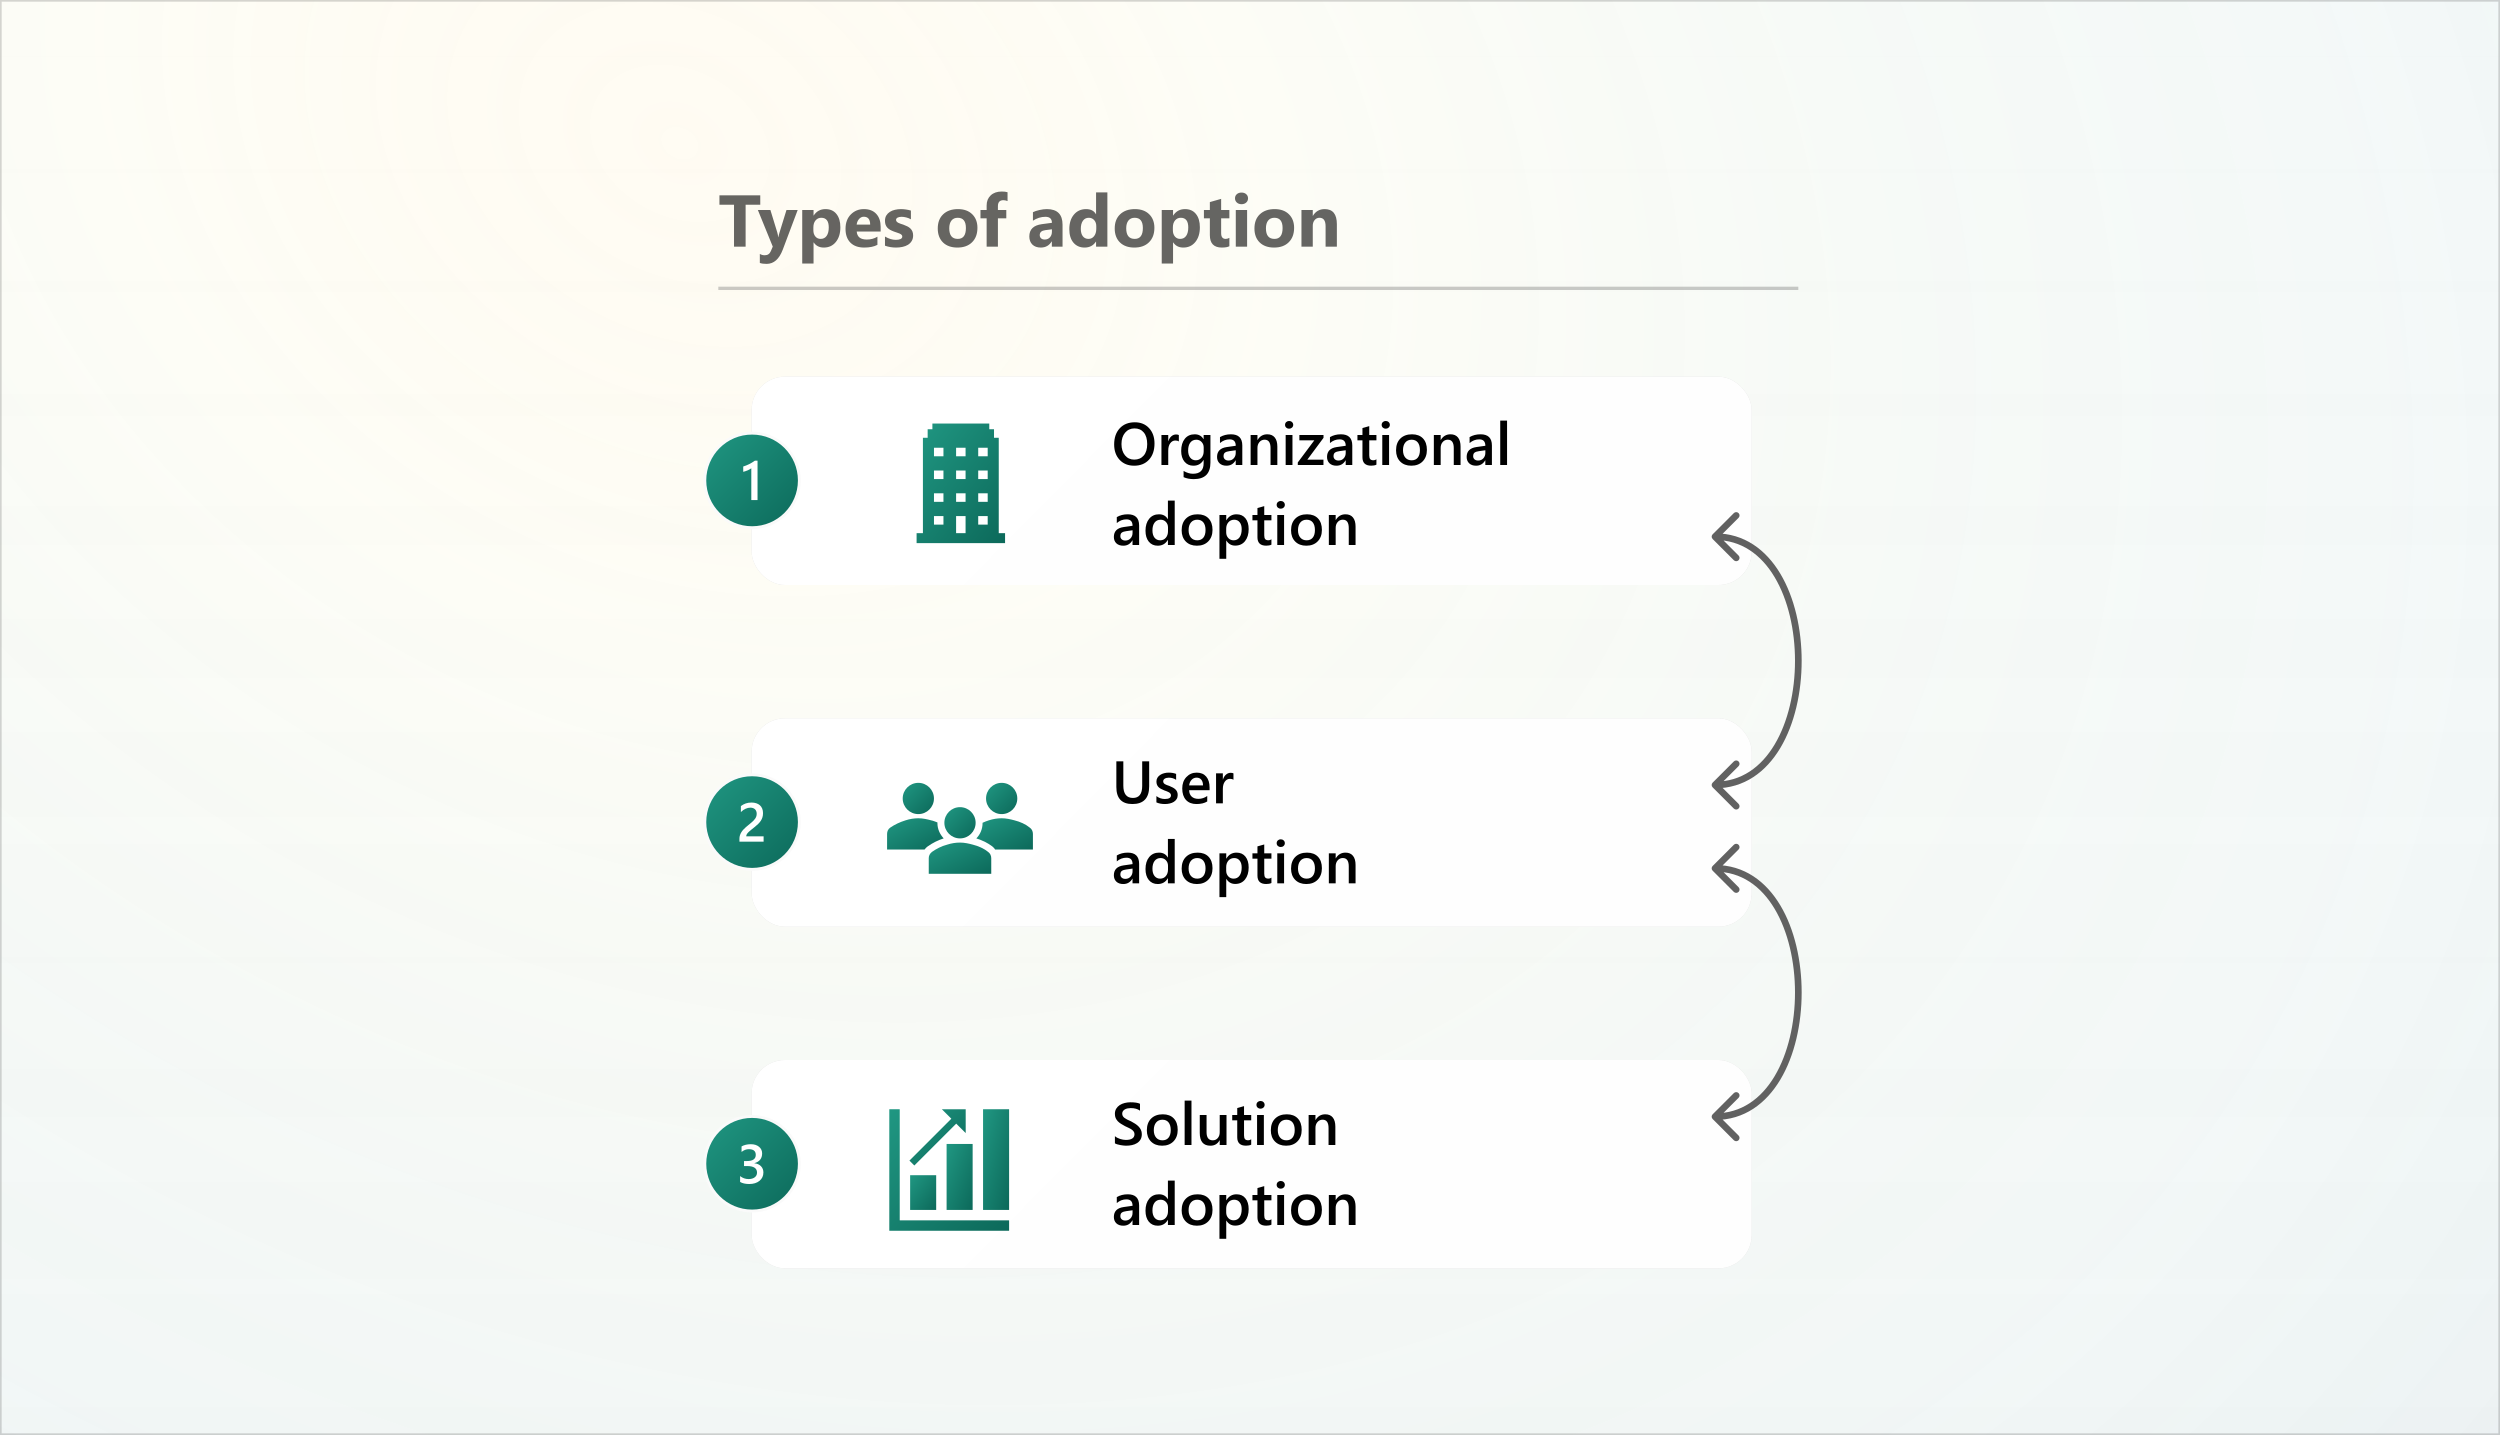 <svg width="1500" height="861" viewBox="0 0 1500 861" fill="none" xmlns="http://www.w3.org/2000/svg">
<rect width="1500" height="861" fill="white"/>
<rect width="1500" height="861" fill="url(#paint0_linear_6_166)" fill-opacity="0.05"/>
<rect width="1500" height="861" fill="url(#paint1_radial_6_166)" fill-opacity="0.08"/>
<rect x="0.5" y="0.5" width="1499" height="860" stroke="#333333" stroke-opacity="0.2"/>
<g filter="url(#filter0_f_6_166)">
<rect x="451" y="636" width="600" height="125" rx="20" fill="#CCCCCC" fill-opacity="0.8"/>
</g>
<rect x="451" y="636" width="600" height="125" rx="20" fill="white"/>
<rect x="451" y="636" width="600" height="125" rx="20" fill="url(#paint2_linear_6_166)" fill-opacity="0.33"/>
<path d="M668.951 685.998V681.691C669.338 682.043 669.795 682.359 670.322 682.641C670.861 682.922 671.43 683.162 672.027 683.361C672.625 683.549 673.223 683.695 673.82 683.801C674.418 683.906 674.969 683.959 675.473 683.959C677.23 683.959 678.537 683.666 679.393 683.08C680.26 682.494 680.693 681.645 680.693 680.531C680.693 679.934 680.547 679.418 680.254 678.984C679.973 678.539 679.574 678.135 679.059 677.771C678.543 677.408 677.934 677.062 677.23 676.734C676.539 676.395 675.795 676.043 674.998 675.68C674.143 675.223 673.346 674.76 672.607 674.291C671.869 673.822 671.225 673.307 670.674 672.744C670.135 672.17 669.707 671.525 669.391 670.811C669.086 670.096 668.934 669.258 668.934 668.297C668.934 667.113 669.197 666.088 669.725 665.221C670.264 664.342 670.967 663.621 671.834 663.059C672.713 662.484 673.709 662.062 674.822 661.793C675.936 661.512 677.072 661.371 678.232 661.371C680.869 661.371 682.791 661.67 683.998 662.268V666.398C682.568 665.367 680.729 664.852 678.479 664.852C677.857 664.852 677.236 664.91 676.615 665.027C676.006 665.145 675.455 665.338 674.963 665.607C674.482 665.877 674.09 666.223 673.785 666.645C673.48 667.066 673.328 667.576 673.328 668.174C673.328 668.736 673.445 669.223 673.68 669.633C673.914 670.043 674.254 670.418 674.699 670.758C675.156 671.098 675.707 671.432 676.352 671.76C677.008 672.076 677.764 672.422 678.619 672.797C679.498 673.254 680.324 673.734 681.098 674.238C681.883 674.742 682.568 675.299 683.154 675.908C683.752 676.518 684.221 677.197 684.561 677.947C684.912 678.686 685.088 679.529 685.088 680.479C685.088 681.756 684.83 682.834 684.314 683.713C683.799 684.592 683.102 685.307 682.223 685.857C681.355 686.408 680.354 686.807 679.217 687.053C678.08 687.299 676.879 687.422 675.613 687.422C675.191 687.422 674.67 687.387 674.049 687.316C673.439 687.258 672.812 687.164 672.168 687.035C671.523 686.918 670.914 686.771 670.34 686.596C669.766 686.42 669.303 686.221 668.951 685.998ZM697.252 687.422C694.475 687.422 692.254 686.584 690.59 684.908C688.938 683.221 688.111 680.988 688.111 678.211C688.111 675.188 688.973 672.826 690.695 671.127C692.43 669.428 694.762 668.578 697.691 668.578C700.504 668.578 702.695 669.404 704.266 671.057C705.836 672.709 706.621 675 706.621 677.93C706.621 680.801 705.771 683.104 704.072 684.838C702.385 686.561 700.111 687.422 697.252 687.422ZM697.445 671.83C695.852 671.83 694.592 672.387 693.666 673.5C692.74 674.613 692.277 676.148 692.277 678.105C692.277 679.992 692.746 681.48 693.684 682.57C694.621 683.648 695.875 684.188 697.445 684.188C699.051 684.188 700.281 683.654 701.137 682.588C702.004 681.521 702.438 680.004 702.438 678.035C702.438 676.055 702.004 674.525 701.137 673.447C700.281 672.369 699.051 671.83 697.445 671.83ZM714.883 687H710.787V660.352H714.883V687ZM735.906 687H731.828V684.152H731.758C730.574 686.332 728.734 687.422 726.238 687.422C721.984 687.422 719.857 684.867 719.857 679.758V669H723.936V679.336C723.936 682.57 725.184 684.188 727.68 684.188C728.887 684.188 729.877 683.742 730.65 682.852C731.436 681.961 731.828 680.795 731.828 679.354V669H735.906V687ZM750.725 686.807C749.928 687.205 748.879 687.404 747.578 687.404C744.086 687.404 742.34 685.729 742.34 682.377V672.199H739.334V669H742.34V664.834L746.418 663.674V669H750.725V672.199H746.418V681.199C746.418 682.266 746.611 683.027 746.998 683.484C747.385 683.941 748.029 684.17 748.932 684.17C749.623 684.17 750.221 683.971 750.725 683.572V686.807ZM756.297 665.221C755.629 665.221 755.055 665.004 754.574 664.57C754.105 664.137 753.871 663.586 753.871 662.918C753.871 662.25 754.105 661.693 754.574 661.248C755.055 660.803 755.629 660.58 756.297 660.58C756.988 660.58 757.574 660.803 758.055 661.248C758.535 661.693 758.775 662.25 758.775 662.918C758.775 663.551 758.535 664.096 758.055 664.553C757.574 664.998 756.988 665.221 756.297 665.221ZM758.318 687H754.24V669H758.318V687ZM771.643 687.422C768.865 687.422 766.645 686.584 764.98 684.908C763.328 683.221 762.502 680.988 762.502 678.211C762.502 675.188 763.363 672.826 765.086 671.127C766.82 669.428 769.152 668.578 772.082 668.578C774.895 668.578 777.086 669.404 778.656 671.057C780.227 672.709 781.012 675 781.012 677.93C781.012 680.801 780.162 683.104 778.463 684.838C776.775 686.561 774.502 687.422 771.643 687.422ZM771.836 671.83C770.242 671.83 768.982 672.387 768.057 673.5C767.131 674.613 766.668 676.148 766.668 678.105C766.668 679.992 767.137 681.48 768.074 682.57C769.012 683.648 770.266 684.188 771.836 684.188C773.441 684.188 774.672 683.654 775.527 682.588C776.395 681.521 776.828 680.004 776.828 678.035C776.828 676.055 776.395 674.525 775.527 673.447C774.672 672.369 773.441 671.83 771.836 671.83ZM801.209 687H797.131V676.857C797.131 673.494 795.941 671.812 793.562 671.812C792.32 671.812 791.295 672.281 790.486 673.219C789.678 674.145 789.273 675.316 789.273 676.734V687H785.178V669H789.273V671.988H789.344C790.691 669.715 792.637 668.578 795.18 668.578C797.137 668.578 798.631 669.217 799.662 670.494C800.693 671.76 801.209 673.594 801.209 675.996V687ZM683.471 735H679.516V732.188H679.445C678.203 734.344 676.381 735.422 673.979 735.422C672.209 735.422 670.82 734.941 669.812 733.98C668.816 733.02 668.318 731.748 668.318 730.166C668.318 726.768 670.275 724.787 674.189 724.225L679.533 723.469C679.533 720.902 678.314 719.619 675.877 719.619C673.732 719.619 671.799 720.357 670.076 721.834V718.266C671.975 717.141 674.166 716.578 676.65 716.578C681.197 716.578 683.471 718.816 683.471 723.293V735ZM679.533 726.158L675.754 726.686C674.582 726.838 673.697 727.125 673.1 727.547C672.514 727.957 672.221 728.684 672.221 729.727C672.221 730.488 672.49 731.115 673.029 731.607C673.58 732.088 674.312 732.328 675.227 732.328C676.469 732.328 677.494 731.895 678.303 731.027C679.123 730.148 679.533 729.047 679.533 727.723V726.158ZM704.828 735H700.75V731.941H700.68C699.367 734.262 697.346 735.422 694.615 735.422C692.4 735.422 690.625 734.619 689.289 733.014C687.965 731.396 687.303 729.199 687.303 726.422C687.303 723.445 688.035 721.061 689.5 719.268C690.977 717.475 692.939 716.578 695.389 716.578C697.814 716.578 699.578 717.551 700.68 719.496H700.75V708.352H704.828V735ZM700.803 726.773V724.418C700.803 723.141 700.387 722.057 699.555 721.166C698.723 720.275 697.662 719.83 696.373 719.83C694.85 719.83 693.648 720.398 692.77 721.535C691.902 722.672 691.469 724.248 691.469 726.264C691.469 728.092 691.885 729.539 692.717 730.605C693.561 731.66 694.691 732.188 696.109 732.188C697.504 732.188 698.635 731.678 699.502 730.658C700.369 729.627 700.803 728.332 700.803 726.773ZM718.135 735.422C715.357 735.422 713.137 734.584 711.473 732.908C709.82 731.221 708.994 728.988 708.994 726.211C708.994 723.188 709.855 720.826 711.578 719.127C713.312 717.428 715.645 716.578 718.574 716.578C721.387 716.578 723.578 717.404 725.148 719.057C726.719 720.709 727.504 723 727.504 725.93C727.504 728.801 726.654 731.104 724.955 732.838C723.268 734.561 720.994 735.422 718.135 735.422ZM718.328 719.83C716.734 719.83 715.475 720.387 714.549 721.5C713.623 722.613 713.16 724.148 713.16 726.105C713.16 727.992 713.629 729.48 714.566 730.57C715.504 731.648 716.758 732.188 718.328 732.188C719.934 732.188 721.164 731.654 722.02 730.588C722.887 729.521 723.32 728.004 723.32 726.035C723.32 724.055 722.887 722.525 722.02 721.447C721.164 720.369 719.934 719.83 718.328 719.83ZM735.818 732.346H735.748V743.279H731.67V717H735.748V720.164H735.818C737.213 717.773 739.252 716.578 741.936 716.578C744.221 716.578 746.002 717.381 747.279 718.986C748.557 720.592 749.195 722.748 749.195 725.455C749.195 728.455 748.475 730.857 747.033 732.662C745.592 734.467 743.623 735.369 741.127 735.369C738.83 735.369 737.061 734.361 735.818 732.346ZM735.713 725.244V727.477C735.713 728.789 736.129 729.902 736.961 730.816C737.805 731.73 738.871 732.188 740.16 732.188C741.672 732.188 742.855 731.602 743.711 730.43C744.578 729.246 745.012 727.6 745.012 725.49C745.012 723.721 744.607 722.338 743.799 721.342C743.002 720.334 741.918 719.83 740.547 719.83C739.094 719.83 737.922 720.346 737.031 721.377C736.152 722.408 735.713 723.697 735.713 725.244ZM762.854 734.807C762.057 735.205 761.008 735.404 759.707 735.404C756.215 735.404 754.469 733.729 754.469 730.377V720.199H751.463V717H754.469V712.834L758.547 711.674V717H762.854V720.199H758.547V729.199C758.547 730.266 758.74 731.027 759.127 731.484C759.514 731.941 760.158 732.17 761.061 732.17C761.752 732.17 762.35 731.971 762.854 731.572V734.807ZM768.426 713.221C767.758 713.221 767.184 713.004 766.703 712.57C766.234 712.137 766 711.586 766 710.918C766 710.25 766.234 709.693 766.703 709.248C767.184 708.803 767.758 708.58 768.426 708.58C769.117 708.58 769.703 708.803 770.184 709.248C770.664 709.693 770.904 710.25 770.904 710.918C770.904 711.551 770.664 712.096 770.184 712.553C769.703 712.998 769.117 713.221 768.426 713.221ZM770.447 735H766.369V717H770.447V735ZM783.771 735.422C780.994 735.422 778.773 734.584 777.109 732.908C775.457 731.221 774.631 728.988 774.631 726.211C774.631 723.188 775.492 720.826 777.215 719.127C778.949 717.428 781.281 716.578 784.211 716.578C787.023 716.578 789.215 717.404 790.785 719.057C792.355 720.709 793.141 723 793.141 725.93C793.141 728.801 792.291 731.104 790.592 732.838C788.904 734.561 786.631 735.422 783.771 735.422ZM783.965 719.83C782.371 719.83 781.111 720.387 780.186 721.5C779.26 722.613 778.797 724.148 778.797 726.105C778.797 727.992 779.266 729.48 780.203 730.57C781.141 731.648 782.395 732.188 783.965 732.188C785.57 732.188 786.801 731.654 787.656 730.588C788.523 729.521 788.957 728.004 788.957 726.035C788.957 724.055 788.523 722.525 787.656 721.447C786.801 720.369 785.57 719.83 783.965 719.83ZM813.338 735H809.26V724.857C809.26 721.494 808.07 719.812 805.691 719.812C804.449 719.812 803.424 720.281 802.615 721.219C801.807 722.145 801.402 723.316 801.402 724.734V735H797.307V717H801.402V719.988H801.473C802.82 717.715 804.766 716.578 807.309 716.578C809.266 716.578 810.76 717.217 811.791 718.494C812.822 719.76 813.338 721.594 813.338 723.996V735Z" fill="black"/>
<g filter="url(#filter1_i_6_166)">
<path d="M539.834 661.542H533.583V734.458H605.458V728.208H539.834V661.542Z" fill="url(#paint3_linear_6_166)"/>
<path d="M605.458 721.958H589.834V661.542H605.458V721.958Z" fill="url(#paint4_linear_6_166)"/>
<path d="M583.583 721.958H567.958V682.375H583.583V721.958Z" fill="url(#paint5_linear_6_166)"/>
<path d="M561.708 721.958H546.083V701.125H561.708V721.958Z" fill="url(#paint6_linear_6_166)"/>
<path d="M579.417 675.854V661.542H565.104L570.792 667.229L545.656 692.365L548.594 695.302L573.729 670.177L579.417 675.854Z" fill="url(#paint7_linear_6_166)"/>
</g>
<circle cx="451.25" cy="698.25" r="28.375" fill="url(#paint8_linear_6_166)" stroke="#FAFAFA" stroke-width="1.75"/>
<path d="M444.064 709.166V705.653C445.568 706.846 447.265 707.442 449.156 707.442C450.692 707.442 451.916 707.093 452.83 706.395C453.753 705.696 454.215 704.751 454.215 703.559C454.215 700.938 452.212 699.627 448.205 699.627H446.416V696.63H448.124C451.68 696.63 453.458 695.395 453.458 692.924C453.458 690.647 452.072 689.508 449.301 689.508C447.754 689.508 446.298 690.061 444.934 691.168V687.848C446.502 686.967 448.355 686.527 450.493 686.527C452.545 686.527 454.188 687.043 455.424 688.074C456.659 689.105 457.277 690.426 457.277 692.038C457.277 695.078 455.73 697.033 452.636 697.903V697.967C454.301 698.129 455.617 698.714 456.584 699.724C457.551 700.723 458.034 701.974 458.034 703.478C458.034 705.551 457.255 707.227 455.698 708.505C454.14 709.773 452.088 710.407 449.542 710.407C447.254 710.407 445.428 709.993 444.064 709.166Z" fill="white"/>
<g filter="url(#filter2_f_6_166)">
<rect x="451" y="431" width="600" height="125" rx="20" fill="#CCCCCC" fill-opacity="0.8"/>
</g>
<rect x="451" y="431" width="600" height="125" rx="20" fill="white"/>
<rect x="451" y="431" width="600" height="125" rx="20" fill="url(#paint9_linear_6_166)" fill-opacity="0.33"/>
<path d="M689.5 471.805C689.5 478.883 686.148 482.422 679.445 482.422C673.023 482.422 669.812 479.018 669.812 472.209V456.793H673.996V471.348C673.996 476.293 675.918 478.766 679.762 478.766C683.465 478.766 685.316 476.381 685.316 471.611V456.793H689.5V471.805ZM693.842 481.438V477.658C695.365 478.818 697.047 479.398 698.887 479.398C701.348 479.398 702.578 478.672 702.578 477.219C702.578 476.809 702.473 476.463 702.262 476.182C702.051 475.889 701.764 475.631 701.4 475.408C701.049 475.186 700.627 474.986 700.135 474.811C699.654 474.635 699.115 474.436 698.518 474.213C697.779 473.92 697.111 473.609 696.514 473.281C695.928 472.953 695.436 472.584 695.037 472.174C694.65 471.752 694.357 471.277 694.158 470.75C693.959 470.223 693.859 469.607 693.859 468.904C693.859 468.037 694.064 467.275 694.475 466.619C694.885 465.951 695.436 465.395 696.127 464.949C696.818 464.492 697.604 464.152 698.482 463.93C699.361 463.695 700.27 463.578 701.207 463.578C702.871 463.578 704.359 463.83 705.672 464.334V467.902C704.406 467.035 702.953 466.602 701.312 466.602C700.797 466.602 700.328 466.654 699.906 466.76C699.496 466.865 699.145 467.012 698.852 467.199C698.559 467.387 698.33 467.615 698.166 467.885C698.002 468.143 697.92 468.43 697.92 468.746C697.92 469.133 698.002 469.461 698.166 469.73C698.33 470 698.57 470.24 698.887 470.451C699.215 470.65 699.602 470.838 700.047 471.014C700.504 471.178 701.025 471.359 701.611 471.559C702.385 471.875 703.076 472.197 703.686 472.525C704.307 472.854 704.834 473.229 705.268 473.65C705.701 474.061 706.035 474.541 706.27 475.092C706.504 475.631 706.621 476.275 706.621 477.025C706.621 477.939 706.41 478.736 705.988 479.416C705.566 480.096 705.004 480.658 704.301 481.104C703.598 481.549 702.783 481.877 701.857 482.088C700.943 482.311 699.977 482.422 698.957 482.422C696.988 482.422 695.283 482.094 693.842 481.438ZM725.746 474.107H713.477C713.523 475.771 714.033 477.055 715.006 477.957C715.99 478.859 717.338 479.311 719.049 479.311C720.971 479.311 722.734 478.736 724.34 477.588V480.875C722.699 481.906 720.531 482.422 717.836 482.422C715.188 482.422 713.107 481.607 711.596 479.979C710.096 478.338 709.346 476.035 709.346 473.07C709.346 470.27 710.172 467.99 711.824 466.232C713.488 464.463 715.551 463.578 718.012 463.578C720.473 463.578 722.377 464.369 723.725 465.951C725.072 467.533 725.746 469.73 725.746 472.543V474.107ZM721.809 471.225C721.797 469.76 721.451 468.623 720.771 467.814C720.092 466.994 719.154 466.584 717.959 466.584C716.787 466.584 715.791 467.012 714.971 467.867C714.162 468.723 713.664 469.842 713.477 471.225H721.809ZM740.072 467.885C739.58 467.498 738.871 467.305 737.945 467.305C736.738 467.305 735.73 467.85 734.922 468.939C734.113 470.029 733.709 471.512 733.709 473.387V482H729.631V464H733.709V467.709H733.779C734.178 466.443 734.787 465.459 735.607 464.756C736.439 464.041 737.365 463.684 738.385 463.684C739.123 463.684 739.686 463.795 740.072 464.018V467.885ZM683.471 530H679.516V527.188H679.445C678.203 529.344 676.381 530.422 673.979 530.422C672.209 530.422 670.82 529.941 669.812 528.98C668.816 528.02 668.318 526.748 668.318 525.166C668.318 521.768 670.275 519.787 674.189 519.225L679.533 518.469C679.533 515.902 678.314 514.619 675.877 514.619C673.732 514.619 671.799 515.357 670.076 516.834V513.266C671.975 512.141 674.166 511.578 676.65 511.578C681.197 511.578 683.471 513.816 683.471 518.293V530ZM679.533 521.158L675.754 521.686C674.582 521.838 673.697 522.125 673.1 522.547C672.514 522.957 672.221 523.684 672.221 524.727C672.221 525.488 672.49 526.115 673.029 526.607C673.58 527.088 674.312 527.328 675.227 527.328C676.469 527.328 677.494 526.895 678.303 526.027C679.123 525.148 679.533 524.047 679.533 522.723V521.158ZM704.828 530H700.75V526.941H700.68C699.367 529.262 697.346 530.422 694.615 530.422C692.4 530.422 690.625 529.619 689.289 528.014C687.965 526.396 687.303 524.199 687.303 521.422C687.303 518.445 688.035 516.061 689.5 514.268C690.977 512.475 692.939 511.578 695.389 511.578C697.814 511.578 699.578 512.551 700.68 514.496H700.75V503.352H704.828V530ZM700.803 521.773V519.418C700.803 518.141 700.387 517.057 699.555 516.166C698.723 515.275 697.662 514.83 696.373 514.83C694.85 514.83 693.648 515.398 692.77 516.535C691.902 517.672 691.469 519.248 691.469 521.264C691.469 523.092 691.885 524.539 692.717 525.605C693.561 526.66 694.691 527.188 696.109 527.188C697.504 527.188 698.635 526.678 699.502 525.658C700.369 524.627 700.803 523.332 700.803 521.773ZM718.135 530.422C715.357 530.422 713.137 529.584 711.473 527.908C709.82 526.221 708.994 523.988 708.994 521.211C708.994 518.188 709.855 515.826 711.578 514.127C713.312 512.428 715.645 511.578 718.574 511.578C721.387 511.578 723.578 512.404 725.148 514.057C726.719 515.709 727.504 518 727.504 520.93C727.504 523.801 726.654 526.104 724.955 527.838C723.268 529.561 720.994 530.422 718.135 530.422ZM718.328 514.83C716.734 514.83 715.475 515.387 714.549 516.5C713.623 517.613 713.16 519.148 713.16 521.105C713.16 522.992 713.629 524.48 714.566 525.57C715.504 526.648 716.758 527.188 718.328 527.188C719.934 527.188 721.164 526.654 722.02 525.588C722.887 524.521 723.32 523.004 723.32 521.035C723.32 519.055 722.887 517.525 722.02 516.447C721.164 515.369 719.934 514.83 718.328 514.83ZM735.818 527.346H735.748V538.279H731.67V512H735.748V515.164H735.818C737.213 512.773 739.252 511.578 741.936 511.578C744.221 511.578 746.002 512.381 747.279 513.986C748.557 515.592 749.195 517.748 749.195 520.455C749.195 523.455 748.475 525.857 747.033 527.662C745.592 529.467 743.623 530.369 741.127 530.369C738.83 530.369 737.061 529.361 735.818 527.346ZM735.713 520.244V522.477C735.713 523.789 736.129 524.902 736.961 525.816C737.805 526.73 738.871 527.188 740.16 527.188C741.672 527.188 742.855 526.602 743.711 525.43C744.578 524.246 745.012 522.6 745.012 520.49C745.012 518.721 744.607 517.338 743.799 516.342C743.002 515.334 741.918 514.83 740.547 514.83C739.094 514.83 737.922 515.346 737.031 516.377C736.152 517.408 735.713 518.697 735.713 520.244ZM762.854 529.807C762.057 530.205 761.008 530.404 759.707 530.404C756.215 530.404 754.469 528.729 754.469 525.377V515.199H751.463V512H754.469V507.834L758.547 506.674V512H762.854V515.199H758.547V524.199C758.547 525.266 758.74 526.027 759.127 526.484C759.514 526.941 760.158 527.17 761.061 527.17C761.752 527.17 762.35 526.971 762.854 526.572V529.807ZM768.426 508.221C767.758 508.221 767.184 508.004 766.703 507.57C766.234 507.137 766 506.586 766 505.918C766 505.25 766.234 504.693 766.703 504.248C767.184 503.803 767.758 503.58 768.426 503.58C769.117 503.58 769.703 503.803 770.184 504.248C770.664 504.693 770.904 505.25 770.904 505.918C770.904 506.551 770.664 507.096 770.184 507.553C769.703 507.998 769.117 508.221 768.426 508.221ZM770.447 530H766.369V512H770.447V530ZM783.771 530.422C780.994 530.422 778.773 529.584 777.109 527.908C775.457 526.221 774.631 523.988 774.631 521.211C774.631 518.188 775.492 515.826 777.215 514.127C778.949 512.428 781.281 511.578 784.211 511.578C787.023 511.578 789.215 512.404 790.785 514.057C792.355 515.709 793.141 518 793.141 520.93C793.141 523.801 792.291 526.104 790.592 527.838C788.904 529.561 786.631 530.422 783.771 530.422ZM783.965 514.83C782.371 514.83 781.111 515.387 780.186 516.5C779.26 517.613 778.797 519.148 778.797 521.105C778.797 522.992 779.266 524.48 780.203 525.57C781.141 526.648 782.395 527.188 783.965 527.188C785.57 527.188 786.801 526.654 787.656 525.588C788.523 524.521 788.957 523.004 788.957 521.035C788.957 519.055 788.523 517.525 787.656 516.447C786.801 515.369 785.57 514.83 783.965 514.83ZM813.338 530H809.26V519.857C809.26 516.494 808.07 514.812 805.691 514.812C804.449 514.812 803.424 515.281 802.615 516.219C801.807 517.145 801.402 518.316 801.402 519.734V530H797.307V512H801.402V514.988H801.473C802.82 512.715 804.766 511.578 807.309 511.578C809.266 511.578 810.76 512.217 811.791 513.494C812.822 514.76 813.338 516.594 813.338 518.996V530Z" fill="black"/>
<g filter="url(#filter3_i_6_166)">
<path d="M560.375 475.083C560.375 480.264 556.178 484.458 551 484.458C545.822 484.458 541.625 480.264 541.625 475.083C541.625 469.903 545.822 465.708 551 465.708C556.178 465.708 560.375 469.903 560.375 475.083Z" fill="url(#paint10_linear_6_166)"/>
<path d="M610.375 475.083C610.375 480.264 606.178 484.458 601 484.458C595.822 484.458 591.625 480.264 591.625 475.083C591.625 469.903 595.822 465.708 601 465.708C606.178 465.708 610.375 469.903 610.375 475.083Z" fill="url(#paint11_linear_6_166)"/>
<path d="M594.75 520.292V510.917C594.75 509.458 594.125 508 592.875 507.167C590.375 505.083 587.042 503.625 583.708 502.792C581.417 502.167 578.708 501.542 576 501.542C573.5 501.542 570.792 501.958 568.292 502.792C564.958 503.625 561.833 505.292 559.125 507.167C557.875 508.208 557.25 509.458 557.25 510.917V520.292H594.75Z" fill="url(#paint12_linear_6_166)"/>
<path d="M585.375 489.667C585.375 494.847 581.178 499.042 576 499.042C570.822 499.042 566.625 494.847 566.625 489.667C566.625 484.486 570.822 480.292 576 480.292C581.178 480.292 585.375 484.486 585.375 489.667Z" fill="url(#paint13_linear_6_166)"/>
<path d="M617.875 492.583C615.375 490.5 612.042 489.042 608.708 488.208C606.417 487.583 603.708 486.958 601 486.958C598.5 486.958 595.792 487.375 593.292 488.208C592.042 488.625 590.792 489.042 589.542 489.667V489.875C589.542 493.417 588.083 496.75 585.792 499.042C589.75 500.292 592.875 501.958 595.375 503.833C596 504.458 596.625 504.875 597.042 505.708H619.75V496.333C619.75 494.875 619.125 493.417 617.875 492.583Z" fill="url(#paint14_linear_6_166)"/>
<path d="M556.625 503.833C559.542 501.75 562.875 500.083 566.208 499.042C563.917 496.542 562.458 493.417 562.458 489.875C562.458 489.667 562.458 489.667 562.458 489.458C561.208 489.042 559.958 488.417 558.708 488.208C556.417 487.583 553.708 486.958 551 486.958C548.5 486.958 545.792 487.375 543.292 488.208C539.958 489.25 536.833 490.708 534.125 492.583C532.875 493.417 532.25 494.875 532.25 496.333V505.708H554.75C555.375 504.875 555.792 504.458 556.625 503.833Z" fill="url(#paint15_linear_6_166)"/>
</g>
<circle cx="451.25" cy="493.25" r="28.375" fill="url(#paint16_linear_6_166)" stroke="#FAFAFA" stroke-width="1.75"/>
<path d="M458.163 505.02H443.661V503.232C443.661 502.501 443.763 501.819 443.967 501.185C444.171 500.541 444.445 499.939 444.789 499.38C445.133 498.811 445.536 498.279 445.997 497.785C446.459 497.28 446.954 496.797 447.48 496.335C448.006 495.862 448.543 495.411 449.091 494.982C449.639 494.541 450.176 494.101 450.703 493.66C451.197 493.241 451.648 492.833 452.056 492.436C452.464 492.027 452.813 491.608 453.103 491.179C453.393 490.749 453.619 490.298 453.78 489.825C453.941 489.342 454.022 488.821 454.022 488.262C454.022 487.65 453.925 487.118 453.732 486.667C453.549 486.205 453.286 485.824 452.942 485.523C452.609 485.212 452.212 484.981 451.75 484.83C451.288 484.669 450.783 484.588 450.235 484.588C449.29 484.588 448.329 484.809 447.351 485.249C446.373 485.69 445.434 486.35 444.531 487.231V483.638C445.004 483.283 445.482 482.977 445.965 482.719C446.449 482.451 446.948 482.231 447.464 482.059C447.979 481.876 448.522 481.742 449.091 481.656C449.661 481.57 450.268 481.527 450.912 481.527C451.954 481.527 452.899 481.667 453.748 481.946C454.597 482.214 455.322 482.617 455.923 483.154C456.525 483.681 456.987 484.341 457.309 485.136C457.642 485.931 457.809 486.844 457.809 487.876C457.809 488.81 457.69 489.653 457.454 490.405C457.228 491.147 456.901 491.839 456.471 492.484C456.052 493.129 455.542 493.741 454.94 494.321C454.339 494.901 453.667 495.497 452.926 496.109C452.303 496.614 451.68 497.108 451.057 497.592C450.445 498.065 449.892 498.532 449.397 498.994C448.903 499.445 448.5 499.901 448.189 500.363C447.888 500.815 447.738 501.271 447.738 501.733V501.814H458.163V505.02Z" fill="white"/>
<g filter="url(#filter4_f_6_166)">
<rect x="451" y="226" width="600" height="125" rx="20" fill="#CCCCCC" fill-opacity="0.8"/>
</g>
<rect x="451" y="226" width="600" height="125" rx="20" fill="white"/>
<rect x="451" y="226" width="600" height="125" rx="20" fill="url(#paint17_linear_6_166)" fill-opacity="0.33"/>
<path d="M680.5 279.422C676.867 279.422 673.955 278.244 671.764 275.889C669.584 273.533 668.494 270.469 668.494 266.695C668.494 262.641 669.607 259.406 671.834 256.992C674.061 254.578 677.084 253.371 680.904 253.371C684.443 253.371 687.291 254.543 689.447 256.887C691.615 259.23 692.699 262.295 692.699 266.08C692.699 270.193 691.592 273.445 689.377 275.836C687.162 278.227 684.203 279.422 680.5 279.422ZM680.693 257.045C678.385 257.045 676.504 257.906 675.051 259.629C673.609 261.352 672.889 263.619 672.889 266.432C672.889 269.232 673.592 271.488 674.998 273.199C676.404 274.91 678.244 275.766 680.518 275.766C682.932 275.766 684.836 274.951 686.23 273.322C687.625 271.693 688.322 269.414 688.322 266.484C688.322 263.473 687.643 261.146 686.283 259.506C684.936 257.865 683.072 257.045 680.693 257.045ZM707.307 264.885C706.814 264.498 706.105 264.305 705.18 264.305C703.973 264.305 702.965 264.85 702.156 265.939C701.348 267.029 700.943 268.512 700.943 270.387V279H696.865V261H700.943V264.709H701.014C701.412 263.443 702.021 262.459 702.842 261.756C703.674 261.041 704.6 260.684 705.619 260.684C706.357 260.684 706.92 260.795 707.307 261.018V264.885ZM726.256 277.559C726.256 284.168 722.934 287.473 716.289 287.473C713.945 287.473 711.9 287.08 710.154 286.295V282.568C712.123 283.693 713.992 284.256 715.762 284.256C720.039 284.256 722.178 282.152 722.178 277.945V275.977H722.107C720.76 278.273 718.732 279.422 716.025 279.422C713.834 279.422 712.064 278.625 710.717 277.031C709.381 275.426 708.713 273.275 708.713 270.58C708.713 267.521 709.434 265.09 710.875 263.285C712.316 261.48 714.297 260.578 716.816 260.578C719.195 260.578 720.959 261.551 722.107 263.496H722.178V261H726.256V277.559ZM722.213 270.756V268.418C722.213 267.152 721.791 266.074 720.947 265.184C720.115 264.281 719.072 263.83 717.818 263.83C716.271 263.83 715.059 264.404 714.18 265.553C713.312 266.689 712.879 268.283 712.879 270.334C712.879 272.104 713.295 273.521 714.127 274.588C714.971 275.643 716.084 276.17 717.467 276.17C718.873 276.17 720.016 275.666 720.895 274.658C721.773 273.639 722.213 272.338 722.213 270.756ZM745.381 279H741.426V276.188H741.355C740.113 278.344 738.291 279.422 735.889 279.422C734.119 279.422 732.73 278.941 731.723 277.98C730.727 277.02 730.229 275.748 730.229 274.166C730.229 270.768 732.186 268.787 736.1 268.225L741.443 267.469C741.443 264.902 740.225 263.619 737.787 263.619C735.643 263.619 733.709 264.357 731.986 265.834V262.266C733.885 261.141 736.076 260.578 738.561 260.578C743.107 260.578 745.381 262.816 745.381 267.293V279ZM741.443 270.158L737.664 270.686C736.492 270.838 735.607 271.125 735.01 271.547C734.424 271.957 734.131 272.684 734.131 273.727C734.131 274.488 734.4 275.115 734.939 275.607C735.49 276.088 736.223 276.328 737.137 276.328C738.379 276.328 739.404 275.895 740.213 275.027C741.033 274.148 741.443 273.047 741.443 271.723V270.158ZM766.404 279H762.326V268.857C762.326 265.494 761.137 263.812 758.758 263.812C757.516 263.812 756.49 264.281 755.682 265.219C754.873 266.145 754.469 267.316 754.469 268.734V279H750.373V261H754.469V263.988H754.539C755.887 261.715 757.832 260.578 760.375 260.578C762.332 260.578 763.826 261.217 764.857 262.494C765.889 263.76 766.404 265.594 766.404 267.996V279ZM773.453 257.221C772.785 257.221 772.211 257.004 771.73 256.57C771.262 256.137 771.027 255.586 771.027 254.918C771.027 254.25 771.262 253.693 771.73 253.248C772.211 252.803 772.785 252.58 773.453 252.58C774.145 252.58 774.73 252.803 775.211 253.248C775.691 253.693 775.932 254.25 775.932 254.918C775.932 255.551 775.691 256.096 775.211 256.553C774.73 256.998 774.145 257.221 773.453 257.221ZM775.475 279H771.396V261H775.475V279ZM794.107 262.705L784.387 275.818H794.072V279H778.674V277.471L788.605 264.182H779.623V261H794.107V262.705ZM811.369 279H807.414V276.188H807.344C806.102 278.344 804.279 279.422 801.877 279.422C800.107 279.422 798.719 278.941 797.711 277.98C796.715 277.02 796.217 275.748 796.217 274.166C796.217 270.768 798.174 268.787 802.088 268.225L807.432 267.469C807.432 264.902 806.213 263.619 803.775 263.619C801.631 263.619 799.697 264.357 797.975 265.834V262.266C799.873 261.141 802.064 260.578 804.549 260.578C809.096 260.578 811.369 262.816 811.369 267.293V279ZM807.432 270.158L803.652 270.686C802.48 270.838 801.596 271.125 800.998 271.547C800.412 271.957 800.119 272.684 800.119 273.727C800.119 274.488 800.389 275.115 800.928 275.607C801.479 276.088 802.211 276.328 803.125 276.328C804.367 276.328 805.393 275.895 806.201 275.027C807.021 274.148 807.432 273.047 807.432 271.723V270.158ZM825.854 278.807C825.057 279.205 824.008 279.404 822.707 279.404C819.215 279.404 817.469 277.729 817.469 274.377V264.199H814.463V261H817.469V256.834L821.547 255.674V261H825.854V264.199H821.547V273.199C821.547 274.266 821.74 275.027 822.127 275.484C822.514 275.941 823.158 276.17 824.061 276.17C824.752 276.17 825.35 275.971 825.854 275.572V278.807ZM831.426 257.221C830.758 257.221 830.184 257.004 829.703 256.57C829.234 256.137 829 255.586 829 254.918C829 254.25 829.234 253.693 829.703 253.248C830.184 252.803 830.758 252.58 831.426 252.58C832.117 252.58 832.703 252.803 833.184 253.248C833.664 253.693 833.904 254.25 833.904 254.918C833.904 255.551 833.664 256.096 833.184 256.553C832.703 256.998 832.117 257.221 831.426 257.221ZM833.447 279H829.369V261H833.447V279ZM846.771 279.422C843.994 279.422 841.773 278.584 840.109 276.908C838.457 275.221 837.631 272.988 837.631 270.211C837.631 267.188 838.492 264.826 840.215 263.127C841.949 261.428 844.281 260.578 847.211 260.578C850.023 260.578 852.215 261.404 853.785 263.057C855.355 264.709 856.141 267 856.141 269.93C856.141 272.801 855.291 275.104 853.592 276.838C851.904 278.561 849.631 279.422 846.771 279.422ZM846.965 263.83C845.371 263.83 844.111 264.387 843.186 265.5C842.26 266.613 841.797 268.148 841.797 270.105C841.797 271.992 842.266 273.48 843.203 274.57C844.141 275.648 845.395 276.188 846.965 276.188C848.57 276.188 849.801 275.654 850.656 274.588C851.523 273.521 851.957 272.004 851.957 270.035C851.957 268.055 851.523 266.525 850.656 265.447C849.801 264.369 848.57 263.83 846.965 263.83ZM876.338 279H872.26V268.857C872.26 265.494 871.07 263.812 868.691 263.812C867.449 263.812 866.424 264.281 865.615 265.219C864.807 266.145 864.402 267.316 864.402 268.734V279H860.307V261H864.402V263.988H864.473C865.82 261.715 867.766 260.578 870.309 260.578C872.266 260.578 873.76 261.217 874.791 262.494C875.822 263.76 876.338 265.594 876.338 267.996V279ZM895.146 279H891.191V276.188H891.121C889.879 278.344 888.057 279.422 885.654 279.422C883.885 279.422 882.496 278.941 881.488 277.98C880.492 277.02 879.994 275.748 879.994 274.166C879.994 270.768 881.951 268.787 885.865 268.225L891.209 267.469C891.209 264.902 889.99 263.619 887.553 263.619C885.408 263.619 883.475 264.357 881.752 265.834V262.266C883.65 261.141 885.842 260.578 888.326 260.578C892.873 260.578 895.146 262.816 895.146 267.293V279ZM891.209 270.158L887.43 270.686C886.258 270.838 885.373 271.125 884.775 271.547C884.189 271.957 883.896 272.684 883.896 273.727C883.896 274.488 884.166 275.115 884.705 275.607C885.256 276.088 885.988 276.328 886.902 276.328C888.145 276.328 889.17 275.895 889.979 275.027C890.799 274.148 891.209 273.047 891.209 271.723V270.158ZM904.234 279H900.139V252.352H904.234V279ZM683.471 327H679.516V324.188H679.445C678.203 326.344 676.381 327.422 673.979 327.422C672.209 327.422 670.82 326.941 669.812 325.98C668.816 325.02 668.318 323.748 668.318 322.166C668.318 318.768 670.275 316.787 674.189 316.225L679.533 315.469C679.533 312.902 678.314 311.619 675.877 311.619C673.732 311.619 671.799 312.357 670.076 313.834V310.266C671.975 309.141 674.166 308.578 676.65 308.578C681.197 308.578 683.471 310.816 683.471 315.293V327ZM679.533 318.158L675.754 318.686C674.582 318.838 673.697 319.125 673.1 319.547C672.514 319.957 672.221 320.684 672.221 321.727C672.221 322.488 672.49 323.115 673.029 323.607C673.58 324.088 674.312 324.328 675.227 324.328C676.469 324.328 677.494 323.895 678.303 323.027C679.123 322.148 679.533 321.047 679.533 319.723V318.158ZM704.828 327H700.75V323.941H700.68C699.367 326.262 697.346 327.422 694.615 327.422C692.4 327.422 690.625 326.619 689.289 325.014C687.965 323.396 687.303 321.199 687.303 318.422C687.303 315.445 688.035 313.061 689.5 311.268C690.977 309.475 692.939 308.578 695.389 308.578C697.814 308.578 699.578 309.551 700.68 311.496H700.75V300.352H704.828V327ZM700.803 318.773V316.418C700.803 315.141 700.387 314.057 699.555 313.166C698.723 312.275 697.662 311.83 696.373 311.83C694.85 311.83 693.648 312.398 692.77 313.535C691.902 314.672 691.469 316.248 691.469 318.264C691.469 320.092 691.885 321.539 692.717 322.605C693.561 323.66 694.691 324.188 696.109 324.188C697.504 324.188 698.635 323.678 699.502 322.658C700.369 321.627 700.803 320.332 700.803 318.773ZM718.135 327.422C715.357 327.422 713.137 326.584 711.473 324.908C709.82 323.221 708.994 320.988 708.994 318.211C708.994 315.188 709.855 312.826 711.578 311.127C713.312 309.428 715.645 308.578 718.574 308.578C721.387 308.578 723.578 309.404 725.148 311.057C726.719 312.709 727.504 315 727.504 317.93C727.504 320.801 726.654 323.104 724.955 324.838C723.268 326.561 720.994 327.422 718.135 327.422ZM718.328 311.83C716.734 311.83 715.475 312.387 714.549 313.5C713.623 314.613 713.16 316.148 713.16 318.105C713.16 319.992 713.629 321.48 714.566 322.57C715.504 323.648 716.758 324.188 718.328 324.188C719.934 324.188 721.164 323.654 722.02 322.588C722.887 321.521 723.32 320.004 723.32 318.035C723.32 316.055 722.887 314.525 722.02 313.447C721.164 312.369 719.934 311.83 718.328 311.83ZM735.818 324.346H735.748V335.279H731.67V309H735.748V312.164H735.818C737.213 309.773 739.252 308.578 741.936 308.578C744.221 308.578 746.002 309.381 747.279 310.986C748.557 312.592 749.195 314.748 749.195 317.455C749.195 320.455 748.475 322.857 747.033 324.662C745.592 326.467 743.623 327.369 741.127 327.369C738.83 327.369 737.061 326.361 735.818 324.346ZM735.713 317.244V319.477C735.713 320.789 736.129 321.902 736.961 322.816C737.805 323.73 738.871 324.188 740.16 324.188C741.672 324.188 742.855 323.602 743.711 322.43C744.578 321.246 745.012 319.6 745.012 317.49C745.012 315.721 744.607 314.338 743.799 313.342C743.002 312.334 741.918 311.83 740.547 311.83C739.094 311.83 737.922 312.346 737.031 313.377C736.152 314.408 735.713 315.697 735.713 317.244ZM762.854 326.807C762.057 327.205 761.008 327.404 759.707 327.404C756.215 327.404 754.469 325.729 754.469 322.377V312.199H751.463V309H754.469V304.834L758.547 303.674V309H762.854V312.199H758.547V321.199C758.547 322.266 758.74 323.027 759.127 323.484C759.514 323.941 760.158 324.17 761.061 324.17C761.752 324.17 762.35 323.971 762.854 323.572V326.807ZM768.426 305.221C767.758 305.221 767.184 305.004 766.703 304.57C766.234 304.137 766 303.586 766 302.918C766 302.25 766.234 301.693 766.703 301.248C767.184 300.803 767.758 300.58 768.426 300.58C769.117 300.58 769.703 300.803 770.184 301.248C770.664 301.693 770.904 302.25 770.904 302.918C770.904 303.551 770.664 304.096 770.184 304.553C769.703 304.998 769.117 305.221 768.426 305.221ZM770.447 327H766.369V309H770.447V327ZM783.771 327.422C780.994 327.422 778.773 326.584 777.109 324.908C775.457 323.221 774.631 320.988 774.631 318.211C774.631 315.188 775.492 312.826 777.215 311.127C778.949 309.428 781.281 308.578 784.211 308.578C787.023 308.578 789.215 309.404 790.785 311.057C792.355 312.709 793.141 315 793.141 317.93C793.141 320.801 792.291 323.104 790.592 324.838C788.904 326.561 786.631 327.422 783.771 327.422ZM783.965 311.83C782.371 311.83 781.111 312.387 780.186 313.5C779.26 314.613 778.797 316.148 778.797 318.105C778.797 319.992 779.266 321.48 780.203 322.57C781.141 323.648 782.395 324.188 783.965 324.188C785.57 324.188 786.801 323.654 787.656 322.588C788.523 321.521 788.957 320.004 788.957 318.035C788.957 316.055 788.523 314.525 787.656 313.447C786.801 312.369 785.57 311.83 783.965 311.83ZM813.338 327H809.26V316.857C809.26 313.494 808.07 311.812 805.691 311.812C804.449 311.812 803.424 312.281 802.615 313.219C801.807 314.145 801.402 315.316 801.402 316.734V327H797.307V309H801.402V311.988H801.473C802.82 309.715 804.766 308.578 807.309 308.578C809.266 308.578 810.76 309.217 811.791 310.494C812.822 311.76 813.338 313.594 813.338 315.996V327Z" fill="black"/>
<g filter="url(#filter5_i_6_166)">
<path d="M592.614 269.771H586.927V264.646H592.614V269.771ZM592.614 283.438H586.927V278.312H592.614V283.438ZM592.614 297.104H586.927V291.979H592.614V297.104ZM592.614 310.771H586.927V305.646H592.614V310.771ZM579.344 269.771H573.656V264.646H579.344V269.771ZM579.344 283.438H573.656V278.312H579.344V283.438ZM579.344 297.104H573.656V291.979H579.344V297.104ZM579.344 315.896H573.656V305.646H579.344V315.896ZM566.073 269.771H560.385V264.646H566.073V269.771ZM566.073 283.438H560.385V278.312H566.073V283.438ZM566.073 297.104H560.385V291.979H566.073V297.104ZM566.073 310.771H560.385V305.646H566.073V310.771ZM599.25 315.896V258.667H596.406V253.542H593.562V250.125H559.437V253.542H556.594V258.667H553.75V315.896H549.958V321.875H603.041V315.896H599.25Z" fill="url(#paint18_linear_6_166)"/>
</g>
<circle cx="451.25" cy="288.25" r="28.375" fill="url(#paint19_linear_6_166)" stroke="#FAFAFA" stroke-width="1.75"/>
<path d="M454.521 276.398V300.02H450.783V280.974C450.106 281.458 449.376 281.871 448.592 282.215C447.818 282.548 446.932 282.843 445.933 283.101V279.911C446.556 279.707 447.158 279.492 447.738 279.266C448.318 279.041 448.887 278.788 449.446 278.509C450.015 278.23 450.584 277.918 451.154 277.574C451.734 277.231 452.33 276.838 452.942 276.398H454.521Z" fill="white"/>
<path d="M1027.59 320.586C1026.8 321.367 1026.8 322.633 1027.59 323.414L1040.31 336.142C1041.09 336.923 1042.36 336.923 1043.14 336.142C1043.92 335.361 1043.92 334.095 1043.14 333.314L1031.83 322L1043.14 310.686C1043.92 309.905 1043.92 308.639 1043.14 307.858C1042.36 307.077 1041.09 307.077 1040.31 307.858L1027.59 320.586ZM1027.59 469.586C1026.8 470.367 1026.8 471.633 1027.59 472.414L1040.31 485.142C1041.09 485.923 1042.36 485.923 1043.14 485.142C1043.92 484.361 1043.92 483.095 1043.14 482.314L1031.83 471L1043.14 459.686C1043.92 458.905 1043.92 457.639 1043.14 456.858C1042.36 456.077 1041.09 456.077 1040.31 456.858L1027.59 469.586ZM1029 324C1044.78 324 1056.71 332.772 1064.78 346.306C1072.88 359.888 1077 378.134 1077 396.5C1077 414.866 1072.88 433.112 1064.78 446.694C1056.71 460.228 1044.78 469 1029 469L1029 473C1046.55 473 1059.62 463.147 1068.22 448.743C1076.78 434.388 1081 415.384 1081 396.5C1081 377.616 1076.78 358.612 1068.22 344.257C1059.62 329.853 1046.55 320 1029 320L1029 324Z" fill="#616161"/>
<path d="M1027.59 519.586C1026.8 520.367 1026.8 521.633 1027.59 522.414L1040.31 535.142C1041.09 535.923 1042.36 535.923 1043.14 535.142C1043.92 534.361 1043.92 533.095 1043.14 532.314L1031.83 521L1043.14 509.686C1043.92 508.905 1043.92 507.639 1043.14 506.858C1042.36 506.077 1041.09 506.077 1040.31 506.858L1027.59 519.586ZM1027.59 668.586C1026.8 669.367 1026.8 670.633 1027.59 671.414L1040.31 684.142C1041.09 684.923 1042.36 684.923 1043.14 684.142C1043.92 683.361 1043.92 682.095 1043.14 681.314L1031.83 670L1043.14 658.686C1043.92 657.905 1043.92 656.639 1043.14 655.858C1042.36 655.077 1041.09 655.077 1040.31 655.858L1027.59 668.586ZM1029 523C1044.78 523 1056.71 531.772 1064.78 545.306C1072.88 558.888 1077 577.134 1077 595.5C1077 613.866 1072.88 632.112 1064.78 645.694C1056.71 659.228 1044.78 668 1029 668L1029 672C1046.55 672 1059.62 662.147 1068.22 647.743C1076.78 633.388 1081 614.384 1081 595.5C1081 576.616 1076.78 557.612 1068.22 543.257C1059.62 528.853 1046.55 519 1029 519L1029 523Z" fill="#616161"/>
<path d="M456.158 122.842H447.371V148H440.41V122.842H431.666V117.191H456.158V122.842ZM478.609 126L469.672 149.762C467.523 155.477 464.286 158.334 459.961 158.334C458.314 158.334 456.96 158.148 455.9 157.775V152.361C456.803 152.891 457.784 153.156 458.844 153.156C460.591 153.156 461.809 152.333 462.496 150.686L463.656 147.957L454.719 126H462.238L466.342 139.385C466.6 140.215 466.8 141.197 466.943 142.328H467.029C467.158 141.497 467.395 140.531 467.738 139.428L471.885 126H478.609ZM488.213 145.443H488.127V158.119H481.338V126H488.127V129.309H488.213C489.889 126.745 492.245 125.463 495.281 125.463C498.132 125.463 500.33 126.444 501.877 128.406C503.438 130.354 504.219 133.011 504.219 136.377C504.219 140.044 503.309 142.987 501.49 145.207C499.686 147.427 497.279 148.537 494.271 148.537C491.622 148.537 489.602 147.506 488.213 145.443ZM488.02 136.42V138.182C488.02 139.7 488.421 140.939 489.223 141.898C490.025 142.858 491.077 143.338 492.381 143.338C493.928 143.338 495.124 142.743 495.969 141.555C496.828 140.352 497.258 138.654 497.258 136.463C497.258 132.596 495.754 130.662 492.746 130.662C491.357 130.662 490.218 131.192 489.33 132.252C488.456 133.298 488.02 134.687 488.02 136.42ZM528.389 138.934H514.037C514.266 142.128 516.279 143.725 520.074 143.725C522.495 143.725 524.622 143.152 526.455 142.006V146.904C524.421 147.993 521.779 148.537 518.527 148.537C514.975 148.537 512.218 147.556 510.256 145.594C508.294 143.617 507.312 140.867 507.312 137.344C507.312 133.691 508.372 130.798 510.492 128.664C512.612 126.53 515.219 125.463 518.312 125.463C521.521 125.463 523.999 126.415 525.746 128.32C527.508 130.225 528.389 132.811 528.389 136.076V138.934ZM522.094 134.766C522.094 131.615 520.819 130.039 518.27 130.039C517.181 130.039 516.236 130.49 515.434 131.393C514.646 132.295 514.166 133.419 513.994 134.766H522.094ZM530.988 147.42V141.92C532.105 142.593 533.215 143.094 534.318 143.424C535.436 143.753 536.488 143.918 537.477 143.918C538.68 143.918 539.625 143.753 540.312 143.424C541.014 143.094 541.365 142.593 541.365 141.92C541.365 141.49 541.208 141.132 540.893 140.846C540.577 140.559 540.169 140.309 539.668 140.094C539.181 139.879 538.644 139.686 538.057 139.514C537.469 139.342 536.904 139.148 536.359 138.934C535.486 138.604 534.712 138.253 534.039 137.881C533.38 137.494 532.822 137.05 532.363 136.549C531.919 136.048 531.576 135.467 531.332 134.809C531.103 134.15 530.988 133.369 530.988 132.467C530.988 131.235 531.253 130.175 531.783 129.287C532.327 128.399 533.044 127.676 533.932 127.117C534.834 126.544 535.858 126.129 537.004 125.871C538.164 125.599 539.367 125.463 540.613 125.463C541.587 125.463 542.576 125.542 543.578 125.699C544.581 125.842 545.569 126.057 546.543 126.344V131.586C545.684 131.085 544.76 130.712 543.771 130.469C542.798 130.211 541.838 130.082 540.893 130.082C540.449 130.082 540.026 130.125 539.625 130.211C539.238 130.283 538.895 130.397 538.594 130.555C538.293 130.698 538.057 130.891 537.885 131.135C537.713 131.364 537.627 131.629 537.627 131.93C537.627 132.331 537.756 132.674 538.014 132.961C538.271 133.247 538.608 133.498 539.023 133.713C539.439 133.913 539.897 134.1 540.398 134.271C540.914 134.429 541.423 134.594 541.924 134.766C542.826 135.081 543.643 135.424 544.373 135.797C545.104 136.169 545.727 136.606 546.242 137.107C546.772 137.609 547.173 138.196 547.445 138.869C547.732 139.542 547.875 140.344 547.875 141.275C547.875 142.579 547.589 143.696 547.016 144.627C546.457 145.544 545.705 146.296 544.76 146.883C543.829 147.456 542.747 147.871 541.516 148.129C540.298 148.401 539.031 148.537 537.713 148.537C535.292 148.537 533.051 148.165 530.988 147.42ZM574.451 148.537C570.785 148.537 567.898 147.513 565.793 145.465C563.702 143.402 562.656 140.609 562.656 137.086C562.656 133.448 563.745 130.605 565.922 128.557C568.099 126.494 571.042 125.463 574.752 125.463C578.404 125.463 581.269 126.494 583.346 128.557C585.423 130.605 586.461 133.319 586.461 136.699C586.461 140.352 585.387 143.238 583.238 145.357C581.104 147.477 578.175 148.537 574.451 148.537ZM574.623 130.662C573.019 130.662 571.773 131.214 570.885 132.316C569.997 133.419 569.553 134.98 569.553 137C569.553 141.225 571.257 143.338 574.666 143.338C577.917 143.338 579.543 141.168 579.543 136.828C579.543 132.717 577.903 130.662 574.623 130.662ZM604.529 120.629C603.656 120.285 602.818 120.113 602.016 120.113C599.839 120.113 598.75 121.295 598.75 123.658V126H603.777V131.006H598.75V148H591.982V131.006H588.287V126H591.982V123.271C591.982 120.765 592.799 118.745 594.432 117.213C596.064 115.68 598.285 114.914 601.092 114.914C602.467 114.914 603.613 115.057 604.529 115.344V120.629ZM637.529 148H631.105V144.842H631.02C629.544 147.305 627.36 148.537 624.467 148.537C622.333 148.537 620.65 147.936 619.418 146.732C618.201 145.515 617.592 143.896 617.592 141.877C617.592 137.609 620.12 135.145 625.176 134.486L631.148 133.691C631.148 131.285 629.845 130.082 627.238 130.082C624.617 130.082 622.125 130.863 619.762 132.424V127.311C620.707 126.824 621.996 126.394 623.629 126.021C625.276 125.649 626.773 125.463 628.119 125.463C634.393 125.463 637.529 128.592 637.529 134.852V148ZM631.148 139.062V137.58L627.152 138.096C624.947 138.382 623.844 139.378 623.844 141.082C623.844 141.855 624.109 142.493 624.639 142.994C625.183 143.481 625.913 143.725 626.83 143.725C628.105 143.725 629.143 143.288 629.945 142.414C630.747 141.526 631.148 140.409 631.148 139.062ZM664.428 148H657.639V144.971H657.553C656.006 147.348 653.736 148.537 650.742 148.537C647.992 148.537 645.779 147.57 644.104 145.637C642.428 143.689 641.59 140.975 641.59 137.494C641.59 133.856 642.514 130.941 644.361 128.75C646.209 126.559 648.63 125.463 651.623 125.463C654.459 125.463 656.436 126.48 657.553 128.514H657.639V115.43H664.428V148ZM657.768 137.301V135.646C657.768 134.214 657.352 133.025 656.521 132.08C655.691 131.135 654.609 130.662 653.277 130.662C651.773 130.662 650.599 131.257 649.754 132.445C648.909 133.62 648.486 135.238 648.486 137.301C648.486 139.234 648.895 140.724 649.711 141.77C650.527 142.815 651.659 143.338 653.105 143.338C654.48 143.338 655.598 142.786 656.457 141.684C657.331 140.581 657.768 139.12 657.768 137.301ZM680.627 148.537C676.96 148.537 674.074 147.513 671.969 145.465C669.878 143.402 668.832 140.609 668.832 137.086C668.832 133.448 669.921 130.605 672.098 128.557C674.275 126.494 677.218 125.463 680.928 125.463C684.58 125.463 687.445 126.494 689.521 128.557C691.598 130.605 692.637 133.319 692.637 136.699C692.637 140.352 691.562 143.238 689.414 145.357C687.28 147.477 684.351 148.537 680.627 148.537ZM680.799 130.662C679.195 130.662 677.949 131.214 677.061 132.316C676.173 133.419 675.729 134.98 675.729 137C675.729 141.225 677.433 143.338 680.842 143.338C684.093 143.338 685.719 141.168 685.719 136.828C685.719 132.717 684.079 130.662 680.799 130.662ZM703.916 145.443H703.83V158.119H697.041V126H703.83V129.309H703.916C705.592 126.745 707.948 125.463 710.984 125.463C713.835 125.463 716.033 126.444 717.58 128.406C719.141 130.354 719.922 133.011 719.922 136.377C719.922 140.044 719.012 142.987 717.193 145.207C715.389 147.427 712.982 148.537 709.975 148.537C707.325 148.537 705.305 147.506 703.916 145.443ZM703.723 136.42V138.182C703.723 139.7 704.124 140.939 704.926 141.898C705.728 142.858 706.781 143.338 708.084 143.338C709.631 143.338 710.827 142.743 711.672 141.555C712.531 140.352 712.961 138.654 712.961 136.463C712.961 132.596 711.457 130.662 708.449 130.662C707.06 130.662 705.921 131.192 705.033 132.252C704.16 133.298 703.723 134.687 703.723 136.42ZM737.625 147.742C736.622 148.272 735.111 148.537 733.092 148.537C728.308 148.537 725.916 146.052 725.916 141.082V131.006H722.35V126H725.916V121.252L732.684 119.318V126H737.625V131.006H732.684V139.9C732.684 142.192 733.593 143.338 735.412 143.338C736.128 143.338 736.866 143.13 737.625 142.715V147.742ZM744.908 122.52C743.762 122.52 742.824 122.183 742.094 121.51C741.363 120.822 740.998 119.984 740.998 118.996C740.998 117.979 741.363 117.148 742.094 116.504C742.824 115.859 743.762 115.537 744.908 115.537C746.068 115.537 747.007 115.859 747.723 116.504C748.453 117.148 748.818 117.979 748.818 118.996C748.818 120.027 748.453 120.872 747.723 121.531C747.007 122.19 746.068 122.52 744.908 122.52ZM748.26 148H741.471V126H748.26V148ZM764.459 148.537C760.792 148.537 757.906 147.513 755.801 145.465C753.71 143.402 752.664 140.609 752.664 137.086C752.664 133.448 753.753 130.605 755.93 128.557C758.107 126.494 761.05 125.463 764.76 125.463C768.412 125.463 771.277 126.494 773.354 128.557C775.43 130.605 776.469 133.319 776.469 136.699C776.469 140.352 775.395 143.238 773.246 145.357C771.112 147.477 768.183 148.537 764.459 148.537ZM764.631 130.662C763.027 130.662 761.781 131.214 760.893 132.316C760.005 133.419 759.561 134.98 759.561 137C759.561 141.225 761.265 143.338 764.674 143.338C767.925 143.338 769.551 141.168 769.551 136.828C769.551 132.717 767.911 130.662 764.631 130.662ZM802.121 148H795.354V135.775C795.354 132.367 794.136 130.662 791.701 130.662C790.527 130.662 789.56 131.113 788.801 132.016C788.042 132.918 787.662 134.064 787.662 135.453V148H780.873V126H787.662V129.48H787.748C789.367 126.802 791.723 125.463 794.816 125.463C799.686 125.463 802.121 128.485 802.121 134.529V148Z" fill="black" fill-opacity="0.6"/>
<line x1="431" y1="173" x2="1079" y2="173" stroke="#616161" stroke-opacity="0.33" stroke-width="2"/>
<defs>
<filter id="filter0_f_6_166" x="441" y="626" width="620" height="145" filterUnits="userSpaceOnUse" color-interpolation-filters="sRGB">
<feFlood flood-opacity="0" result="BackgroundImageFix"/>
<feBlend mode="normal" in="SourceGraphic" in2="BackgroundImageFix" result="shape"/>
<feGaussianBlur stdDeviation="5" result="effect1_foregroundBlur_6_166"/>
</filter>
<filter id="filter1_i_6_166" x="519" y="648" width="100" height="104" filterUnits="userSpaceOnUse" color-interpolation-filters="sRGB">
<feFlood flood-opacity="0" result="BackgroundImageFix"/>
<feBlend mode="normal" in="SourceGraphic" in2="BackgroundImageFix" result="shape"/>
<feColorMatrix in="SourceAlpha" type="matrix" values="0 0 0 0 0 0 0 0 0 0 0 0 0 0 0 0 0 0 127 0" result="hardAlpha"/>
<feOffset dy="4"/>
<feGaussianBlur stdDeviation="2"/>
<feComposite in2="hardAlpha" operator="arithmetic" k2="-1" k3="1"/>
<feColorMatrix type="matrix" values="0 0 0 0 0 0 0 0 0 0 0 0 0 0 0 0 0 0 0.25 0"/>
<feBlend mode="normal" in2="shape" result="effect1_innerShadow_6_166"/>
</filter>
<filter id="filter2_f_6_166" x="441" y="421" width="620" height="145" filterUnits="userSpaceOnUse" color-interpolation-filters="sRGB">
<feFlood flood-opacity="0" result="BackgroundImageFix"/>
<feBlend mode="normal" in="SourceGraphic" in2="BackgroundImageFix" result="shape"/>
<feGaussianBlur stdDeviation="5" result="effect1_foregroundBlur_6_166"/>
</filter>
<filter id="filter3_i_6_166" x="526" y="443" width="100" height="104" filterUnits="userSpaceOnUse" color-interpolation-filters="sRGB">
<feFlood flood-opacity="0" result="BackgroundImageFix"/>
<feBlend mode="normal" in="SourceGraphic" in2="BackgroundImageFix" result="shape"/>
<feColorMatrix in="SourceAlpha" type="matrix" values="0 0 0 0 0 0 0 0 0 0 0 0 0 0 0 0 0 0 127 0" result="hardAlpha"/>
<feOffset dy="4"/>
<feGaussianBlur stdDeviation="2"/>
<feComposite in2="hardAlpha" operator="arithmetic" k2="-1" k3="1"/>
<feColorMatrix type="matrix" values="0 0 0 0 0 0 0 0 0 0 0 0 0 0 0 0 0 0 0.25 0"/>
<feBlend mode="normal" in2="shape" result="effect1_innerShadow_6_166"/>
</filter>
<filter id="filter4_f_6_166" x="441" y="216" width="620" height="145" filterUnits="userSpaceOnUse" color-interpolation-filters="sRGB">
<feFlood flood-opacity="0" result="BackgroundImageFix"/>
<feBlend mode="normal" in="SourceGraphic" in2="BackgroundImageFix" result="shape"/>
<feGaussianBlur stdDeviation="5" result="effect1_foregroundBlur_6_166"/>
</filter>
<filter id="filter5_i_6_166" x="531" y="245" width="91" height="86" filterUnits="userSpaceOnUse" color-interpolation-filters="sRGB">
<feFlood flood-opacity="0" result="BackgroundImageFix"/>
<feBlend mode="normal" in="SourceGraphic" in2="BackgroundImageFix" result="shape"/>
<feColorMatrix in="SourceAlpha" type="matrix" values="0 0 0 0 0 0 0 0 0 0 0 0 0 0 0 0 0 0 127 0" result="hardAlpha"/>
<feOffset dy="4"/>
<feGaussianBlur stdDeviation="2"/>
<feComposite in2="hardAlpha" operator="arithmetic" k2="-1" k3="1"/>
<feColorMatrix type="matrix" values="0 0 0 0 0 0 0 0 0 0 0 0 0 0 0 0 0 0 0.25 0"/>
<feBlend mode="normal" in2="shape" result="effect1_innerShadow_6_166"/>
</filter>
<linearGradient id="paint0_linear_6_166" x1="750" y1="0" x2="750" y2="861" gradientUnits="userSpaceOnUse">
<stop stop-color="white" stop-opacity="0"/>
<stop offset="1" stop-color="#D0D0D0"/>
</linearGradient>
<radialGradient id="paint1_radial_6_166" cx="0" cy="0" r="1" gradientUnits="userSpaceOnUse" gradientTransform="translate(412.899 87.345) rotate(28.595) scale(1426.25 1131.29)">
<stop stop-color="#FFB800" stop-opacity="0.6"/>
<stop offset="0.255" stop-color="#E8E48E"/>
<stop offset="0.776" stop-color="#177E71" stop-opacity="0.6"/>
<stop offset="1" stop-color="#17597E"/>
</radialGradient>
<linearGradient id="paint2_linear_6_166" x1="535.444" y1="698" x2="669.57" y2="830.759" gradientUnits="userSpaceOnUse">
<stop stop-color="white"/>
<stop offset="1" stop-color="#FAFAFA"/>
</linearGradient>
<linearGradient id="paint3_linear_6_166" x1="533.583" y1="661.542" x2="606.492" y2="733.409" gradientUnits="userSpaceOnUse">
<stop stop-color="#209782"/>
<stop offset="1" stop-color="#0C695A"/>
</linearGradient>
<linearGradient id="paint4_linear_6_166" x1="589.834" y1="661.542" x2="619.123" y2="669.117" gradientUnits="userSpaceOnUse">
<stop stop-color="#209782"/>
<stop offset="1" stop-color="#0C695A"/>
</linearGradient>
<linearGradient id="paint5_linear_6_166" x1="567.958" y1="682.375" x2="594.995" y2="693.048" gradientUnits="userSpaceOnUse">
<stop stop-color="#209782"/>
<stop offset="1" stop-color="#0C695A"/>
</linearGradient>
<linearGradient id="paint6_linear_6_166" x1="546.083" y1="701.125" x2="566.083" y2="716.126" gradientUnits="userSpaceOnUse">
<stop stop-color="#209782"/>
<stop offset="1" stop-color="#0C695A"/>
</linearGradient>
<linearGradient id="paint7_linear_6_166" x1="545.656" y1="661.542" x2="579.416" y2="695.302" gradientUnits="userSpaceOnUse">
<stop stop-color="#209782"/>
<stop offset="1" stop-color="#0C695A"/>
</linearGradient>
<linearGradient id="paint8_linear_6_166" x1="422" y1="669" x2="480.501" y2="727.501" gradientUnits="userSpaceOnUse">
<stop stop-color="#209782"/>
<stop offset="1" stop-color="#0C695A"/>
</linearGradient>
<linearGradient id="paint9_linear_6_166" x1="535.444" y1="493" x2="669.57" y2="625.759" gradientUnits="userSpaceOnUse">
<stop stop-color="white"/>
<stop offset="1" stop-color="#FAFAFA"/>
</linearGradient>
<linearGradient id="paint10_linear_6_166" x1="541.625" y1="465.708" x2="560.375" y2="484.458" gradientUnits="userSpaceOnUse">
<stop stop-color="#209782"/>
<stop offset="1" stop-color="#0C695A"/>
</linearGradient>
<linearGradient id="paint11_linear_6_166" x1="591.625" y1="465.708" x2="610.375" y2="484.458" gradientUnits="userSpaceOnUse">
<stop stop-color="#209782"/>
<stop offset="1" stop-color="#0C695A"/>
</linearGradient>
<linearGradient id="paint12_linear_6_166" x1="557.25" y1="501.542" x2="572.25" y2="531.542" gradientUnits="userSpaceOnUse">
<stop stop-color="#209782"/>
<stop offset="1" stop-color="#0C695A"/>
</linearGradient>
<linearGradient id="paint13_linear_6_166" x1="566.625" y1="480.292" x2="585.375" y2="499.042" gradientUnits="userSpaceOnUse">
<stop stop-color="#209782"/>
<stop offset="1" stop-color="#0C695A"/>
</linearGradient>
<linearGradient id="paint14_linear_6_166" x1="585.792" y1="486.958" x2="601.66" y2="515.697" gradientUnits="userSpaceOnUse">
<stop stop-color="#209782"/>
<stop offset="1" stop-color="#0C695A"/>
</linearGradient>
<linearGradient id="paint15_linear_6_166" x1="532.25" y1="486.958" x2="548.118" y2="515.697" gradientUnits="userSpaceOnUse">
<stop stop-color="#209782"/>
<stop offset="1" stop-color="#0C695A"/>
</linearGradient>
<linearGradient id="paint16_linear_6_166" x1="422" y1="464" x2="480.501" y2="522.501" gradientUnits="userSpaceOnUse">
<stop stop-color="#209782"/>
<stop offset="1" stop-color="#0C695A"/>
</linearGradient>
<linearGradient id="paint17_linear_6_166" x1="535.444" y1="288" x2="669.57" y2="420.759" gradientUnits="userSpaceOnUse">
<stop stop-color="white"/>
<stop offset="1" stop-color="#FAFAFA"/>
</linearGradient>
<linearGradient id="paint18_linear_6_166" x1="549.958" y1="250.125" x2="618.57" y2="300.886" gradientUnits="userSpaceOnUse">
<stop stop-color="#209782"/>
<stop offset="1" stop-color="#0C695A"/>
</linearGradient>
<linearGradient id="paint19_linear_6_166" x1="422" y1="259" x2="480.501" y2="317.501" gradientUnits="userSpaceOnUse">
<stop stop-color="#209782"/>
<stop offset="1" stop-color="#0C695A"/>
</linearGradient>
</defs>
</svg>
